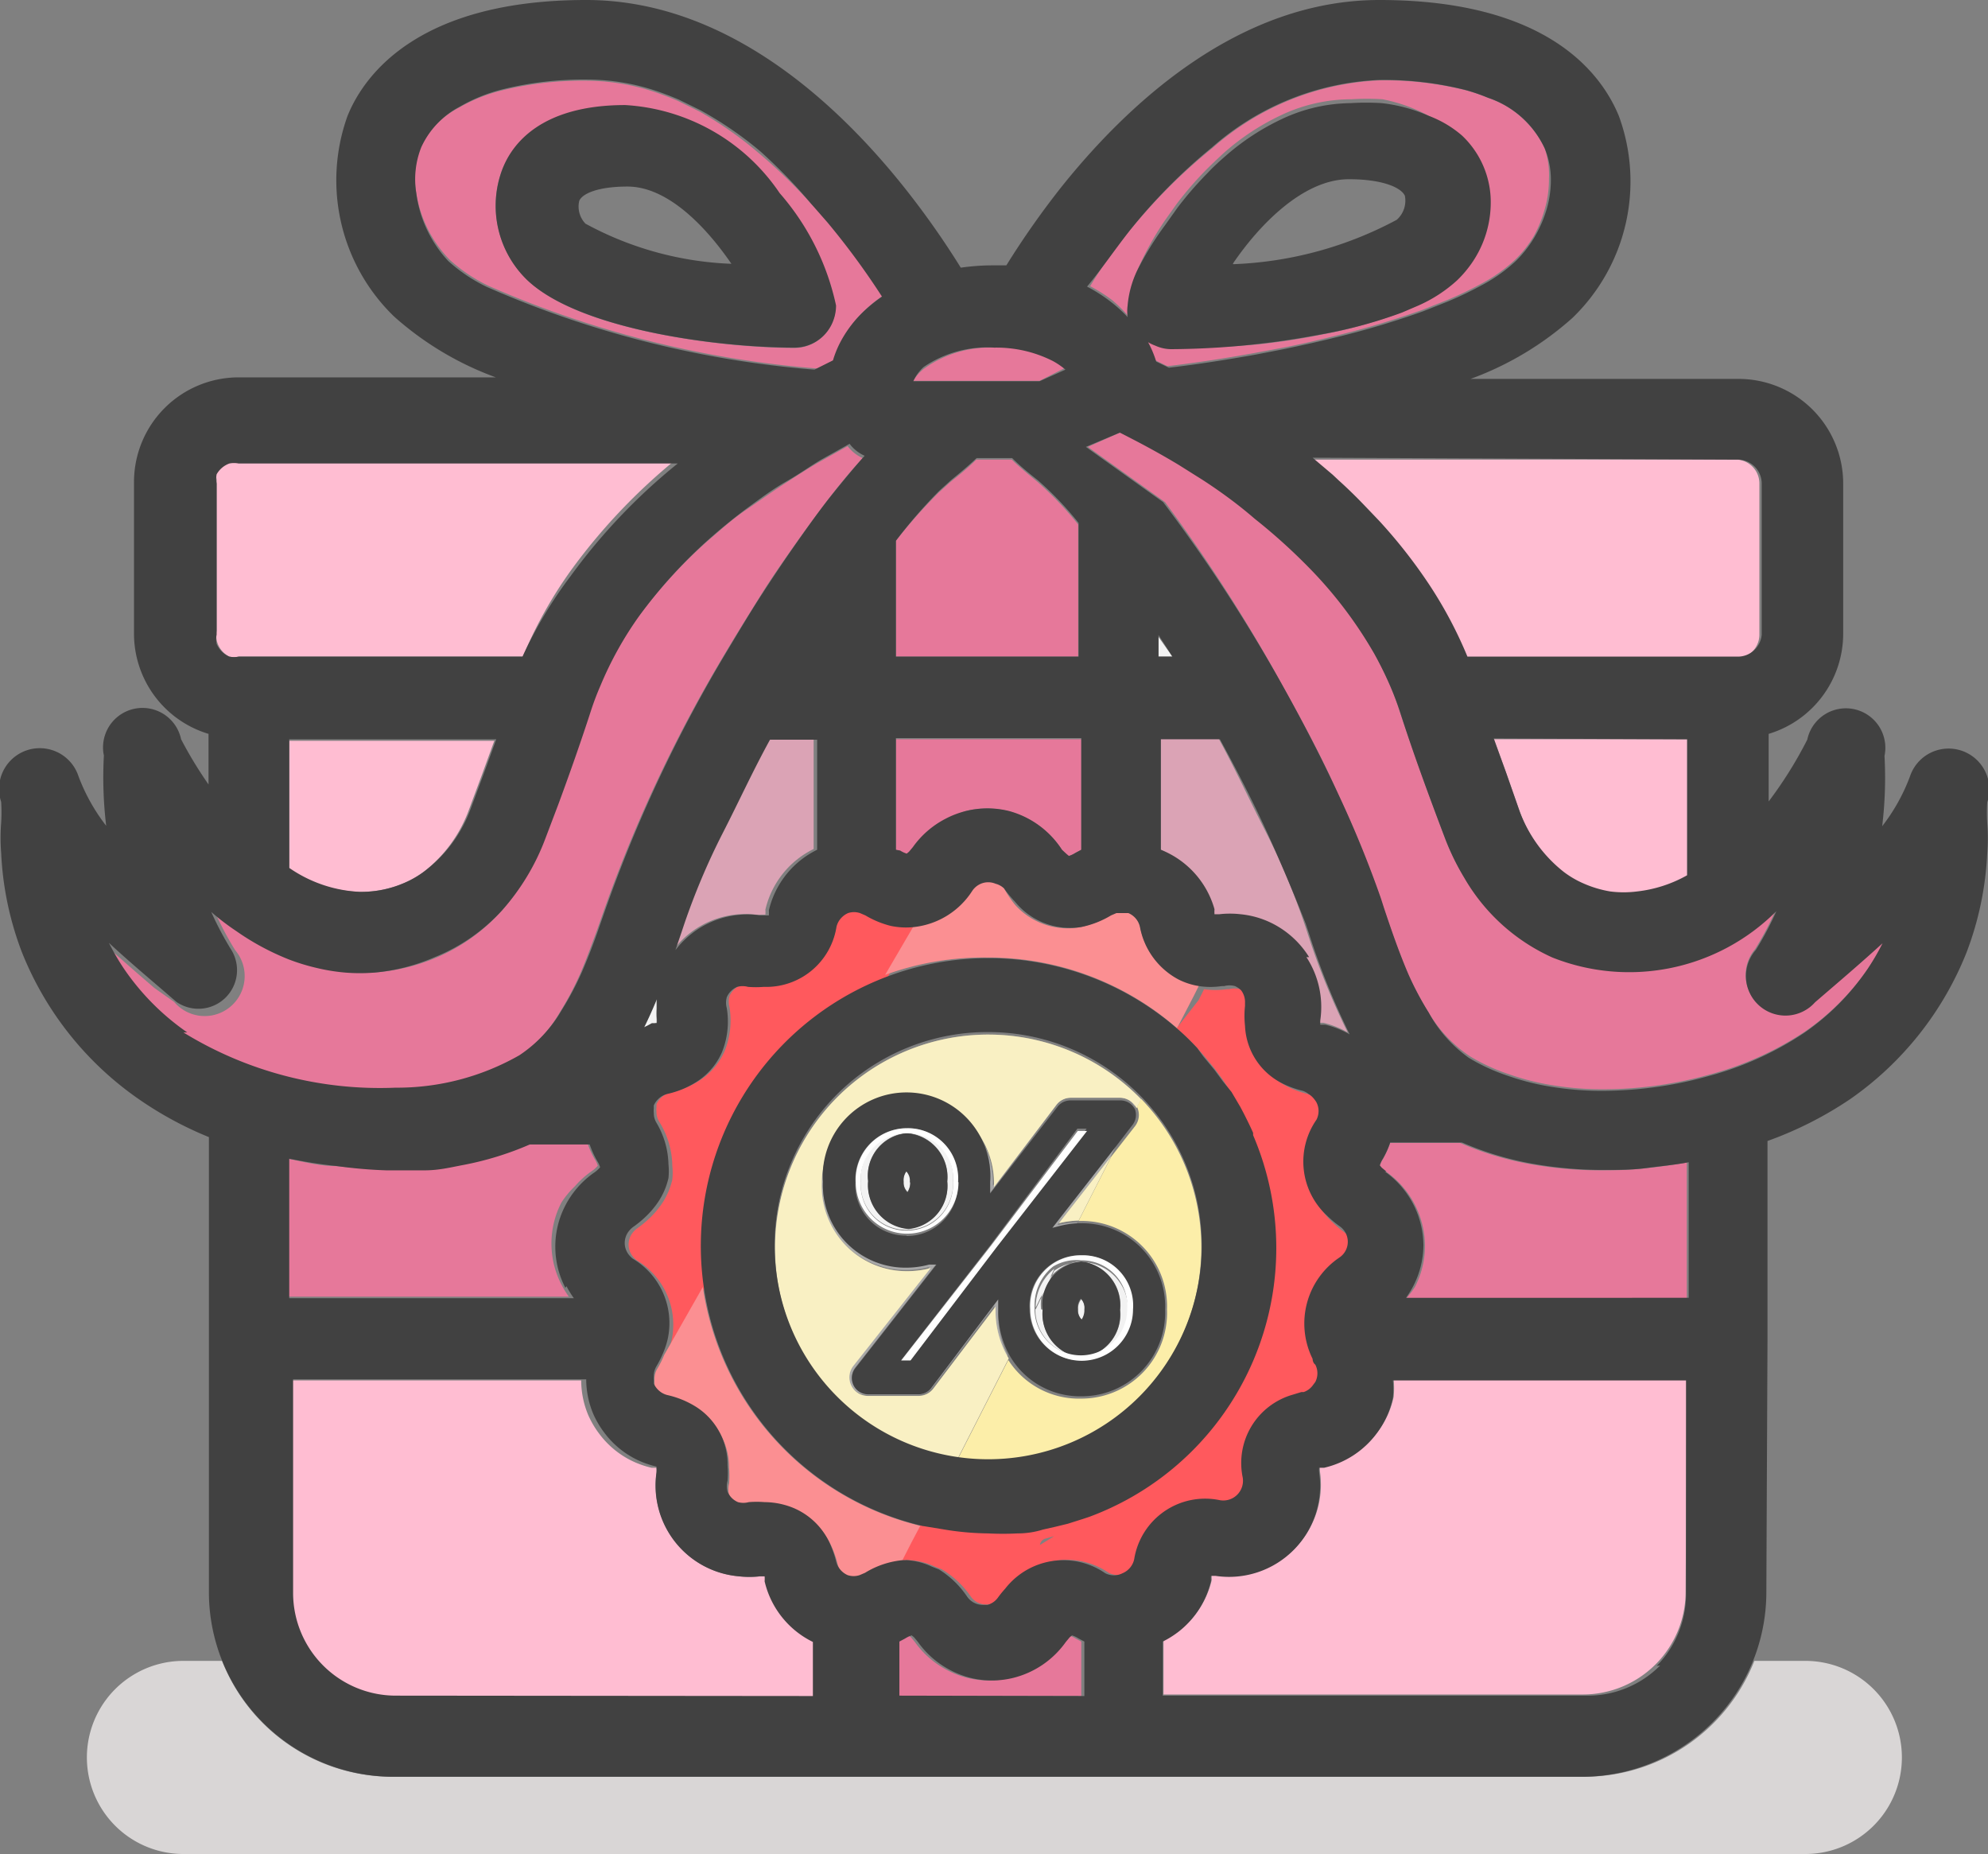 <svg xmlns="http://www.w3.org/2000/svg" viewBox="0 0 51.48 48"><rect x="0" y="0" width="51.48" height="48" fill="#808080" stroke="none"/><defs><style>.cls-1{fill:none;}.cls-2{fill:#d9d6d6;}.cls-3{fill:#ffbdd2;}.cls-4{fill:#dba3b5;}.cls-10,.cls-5{fill:#f2f2f2;}.cls-6{fill:#e6789a;}.cls-7{fill:#414141;}.cls-8{fill:#ff595d;}.cls-9{fill:#fceea9;}.cls-10{opacity:0.35;}.cls-11{fill:#fff;}</style></defs><title>アセット 3</title><g id="レイヤー_2" data-name="レイヤー 2"><g id="Layer_1" data-name="Layer 1"><path class="cls-1" d="M28.18,39.23h0l-.15.05Z"/><polygon class="cls-1" points="23.63 40.05 23.91 39.51 23.91 39.51 23.63 40.05"/><path class="cls-1" d="M24.4,39.6a7.1,7.1,0,0,0,1.19.11,7.2,7.2,0,0,0,.76,0,7.51,7.51,0,0,1-.76,0A7.35,7.35,0,0,1,24.4,39.6Z"/><path class="cls-1" d="M29.34,29.12l-.4.52-.15.3.61-.78a.48.48,0,0,0,.05-.51h0l0,.08A.42.42,0,0,1,29.34,29.12Z"/><path class="cls-1" d="M16.93,35.69a.49.49,0,0,1,.07-.26A.49.49,0,0,0,16.93,35.69Z"/><path class="cls-1" d="M30.47,26.62h0c.18.16.36.33.53.51C30.83,27,30.66,26.78,30.47,26.62Z"/><path class="cls-1" d="M17,29.07a.49.49,0,0,1-.07-.26A.49.49,0,0,0,17,29.07Z"/><path class="cls-1" d="M33.61,36.25h0l.23-.07.06,0-.07,0Z"/><path class="cls-1" d="M28,36.21a2.22,2.22,0,0,0,2.23-2.3v0A2.21,2.21,0,0,0,28,31.6h-.08l0,.07H28a2.15,2.15,0,0,1,2.16,2.23v0A2.16,2.16,0,0,1,28,36.15a2.1,2.1,0,0,1-1.85-1.05l0,.07A2.17,2.17,0,0,0,28,36.21Z"/><path class="cls-1" d="M34.17,35.43a.49.49,0,0,1,0,.45.64.64,0,0,1-.05.08l.06-.08a.49.49,0,0,0,0-.45s0-.1-.07-.15h0Z"/><path class="cls-1" d="M26,41.45a.48.48,0,0,1-.28.2.49.49,0,0,0,.28-.2,2.78,2.78,0,0,1,.18-.22h0A2.78,2.78,0,0,0,26,41.45Z"/><path class="cls-1" d="M23.4,40.5h0Z"/><path class="cls-1" d="M25.18,41.45a2.43,2.43,0,0,0-.74-.69,2.42,2.42,0,0,1,.73.7.49.49,0,0,0,.41.22h0A.48.48,0,0,1,25.18,41.45Z"/><path class="cls-1" d="M33.21,3a6.24,6.24,0,0,0-1.52,1A6.24,6.24,0,0,1,33.21,3Z"/><path class="cls-1" d="M29.69,8.83h0a1.1,1.1,0,0,0,.19.09A1.1,1.1,0,0,1,29.69,8.83Z"/><path class="cls-1" d="M34.17,29.07a1.9,1.9,0,0,0,.26,2.47,1.9,1.9,0,0,1-.26-2.47.49.49,0,0,0,0-.45.68.68,0,0,0-.08-.11.54.54,0,0,1,.07.11A.49.49,0,0,1,34.17,29.07Z"/><path class="cls-1" d="M36.83,8.06a22.33,22.33,0,0,1-2.24.67A22.32,22.32,0,0,0,36.83,8.06Z"/><path class="cls-1" d="M32.21,25.7a.52.52,0,0,1,.1.32A.5.5,0,0,0,32.21,25.7Z"/><path class="cls-1" d="M29.24,8.21h0a3.57,3.57,0,0,0-.48-.43A3.57,3.57,0,0,1,29.24,8.21Z"/><path class="cls-1" d="M37.95,17a11,11,0,0,0-1-1.88A11,11,0,0,1,37.95,17Z"/><path class="cls-1" d="M46.73,26.73a8.36,8.36,0,0,1-2.48,1.12A8.36,8.36,0,0,0,46.73,26.73Z"/><path class="cls-1" d="M32.18,25.66a.51.51,0,0,0-.16-.11.54.54,0,0,1,.16.11Z"/><path class="cls-1" d="M45.29,25.32a1,1,0,0,0,.36.63A1,1,0,0,1,45.29,25.32Z"/><path class="cls-1" d="M35.55,16.9h0q.2.36.37.74Q35.76,17.26,35.55,16.9Z"/><path class="cls-1" d="M36.42,5.1c-.09-.22-.57-.43-1.45-.43-1.23,0-2.36,1.18-3,2.18a9.72,9.72,0,0,0,4.28-1.12A.66.66,0,0,0,36.42,5.1Z"/><path class="cls-1" d="M39.25,6.75a4.09,4.09,0,0,1-.92.65A4.09,4.09,0,0,0,39.25,6.75Z"/><path class="cls-1" d="M17.48,24.58h0l.15-.44Z"/><path class="cls-1" d="M17,25.86h0c0,.08,0,.17,0,.25C17,26,17,25.94,17,25.86Z"/><path class="cls-1" d="M16.23,4.83c-.76,0-1.18.19-1.25.37a.64.64,0,0,0,.18.59,8.57,8.57,0,0,0,3.75,1C18.29,5.9,17.29,4.83,16.23,4.83Z"/><path class="cls-1" d="M22.33,11.81c-.27.3-.55.64-.84,1C21.78,12.45,22.07,12.11,22.33,11.81Z"/><path class="cls-1" d="M11.9,30.13a8.12,8.12,0,0,0,1.77-.54A8.12,8.12,0,0,1,11.9,30.13Z"/><path class="cls-1" d="M34,28.4a.44.44,0,0,0-.15-.08,2.41,2.41,0,0,1-.58-.22,2.44,2.44,0,0,0,.57.22A.43.43,0,0,1,34,28.4Z"/><path class="cls-1" d="M15.18,2.09a5.65,5.65,0,0,1,1.79.3A5.65,5.65,0,0,0,15.18,2.09Z"/><polygon class="cls-1" points="31.04 25.51 31.04 25.51 30.9 25.79 31.04 25.51"/><path class="cls-1" d="M33.22,28.08a1.75,1.75,0,0,1-.91-1.46A1.75,1.75,0,0,0,33.22,28.08Z"/><path class="cls-1" d="M26.93,40l.37-.22-.21.06A.19.19,0,0,0,26.93,40Z"/><path class="cls-2" d="M41,46H10.15a4.74,4.74,0,0,1-4.4-3h-1a2.5,2.5,0,0,0,0,5h42a2.5,2.5,0,0,0,0-5H45.43A4.74,4.74,0,0,1,41,46Z"/><path class="cls-3" d="M43.68,35.71H36.09a2.38,2.38,0,0,1,0,.45,2.29,2.29,0,0,1-.14.44,2.39,2.39,0,0,1-.28.48,2.35,2.35,0,0,1-1.36.89l-.13,0a.72.72,0,0,0,0,.12,2.36,2.36,0,0,1-2.68,2.68h-.12a.77.77,0,0,0,0,.13,2.34,2.34,0,0,1-.81,1.29,2.4,2.4,0,0,1-.44.28v1.4H41a2.66,2.66,0,0,0,2.65-2.65Z"/><path class="cls-4" d="M34.14,26.48l.13,0a2.4,2.4,0,0,1,.63.25,18.78,18.78,0,0,1-1.06-2.63l-.08-.24c-.26-.76-.59-1.56-1-2.36s-.78-1.61-1.22-2.41H30.06V22a2.34,2.34,0,0,1,1.25,1.57.77.77,0,0,0,0,.13h.12a2.43,2.43,0,0,1,.56,0,2.33,2.33,0,0,1,1,.34,2.36,2.36,0,0,1,1.1,2.35A.72.72,0,0,0,34.14,26.48Z"/><path class="cls-3" d="M39.35,21a3.58,3.58,0,0,0,1.14,1.6,2.45,2.45,0,0,0,.51.3,2.89,2.89,0,0,0,.7.21,2.74,2.74,0,0,0,.69,0,3.41,3.41,0,0,0,1.3-.42V19.14h-5L39,20Z"/><path class="cls-4" d="M19.7,23.68h.12a.79.79,0,0,0,0-.13,2.34,2.34,0,0,1,.81-1.29,2.39,2.39,0,0,1,.44-.28V19.14H19.89c-.43.79-.85,1.6-1.22,2.41s-.7,1.6-1,2.36l-.08.24-.15.44a2.34,2.34,0,0,1,2.21-.9Z"/><path class="cls-5" d="M17,26.48a.74.74,0,0,0,0-.12,2.26,2.26,0,0,1,0-.25c0-.08,0-.17,0-.25-.1.25-.21.49-.33.73l.23-.07Z"/><path class="cls-3" d="M21.11,42.51a2.34,2.34,0,0,1-1.25-1.57.79.79,0,0,0,0-.13H19.7a2.44,2.44,0,0,1-.56,0A2.36,2.36,0,0,1,17,38.14.73.73,0,0,0,17,38l-.13,0a2.42,2.42,0,0,1-.53-.19,2.33,2.33,0,0,1-.83-.7,2.39,2.39,0,0,1-.28-.48,2.34,2.34,0,0,1-.18-.89H7.49v5.55a2.66,2.66,0,0,0,2.65,2.65h11Z"/><path class="cls-3" d="M9.31,23.09a2.8,2.8,0,0,0,1.18-.24,2.45,2.45,0,0,0,.51-.3A3.58,3.58,0,0,0,12.13,21l.35-.94.32-.88H7.49v3.33A3.5,3.5,0,0,0,9.31,23.09Z"/><path class="cls-3" d="M34.19,12.12l.26.22.16.15q.31.28.61.59l.23.24.21.22a13.31,13.31,0,0,1,1.28,1.63,11,11,0,0,1,1,1.88h7a.62.62,0,0,0,.62-.62V12.52A.62.62,0,0,0,45,11.9H33.93Z"/><path class="cls-3" d="M5.94,17a.61.61,0,0,0,.24,0h7.36a11.19,11.19,0,0,1,1.25-2.24,15.3,15.3,0,0,1,2.77-2.91H6.18a.61.61,0,0,0-.24,0,.62.62,0,0,0-.33.33.61.61,0,0,0,0,.24v3.91a.61.61,0,0,0,0,.24A.62.62,0,0,0,5.94,17Z"/><path class="cls-5" d="M30,16.49V17h.36Z"/><path class="cls-6" d="M36.41,33.62h7.27V30.1c-.36.06-.72.11-1.09.15s-.73.05-1.1.05a10.46,10.46,0,0,1-1.91-.17,8.12,8.12,0,0,1-1.77-.54H36a2.38,2.38,0,0,1-.19.42.7.7,0,0,0-.08.17l.05.06.12.1a2.36,2.36,0,0,1,1,1.92,2.32,2.32,0,0,1-.26,1.06A2.4,2.4,0,0,1,36.41,33.62Z"/><path class="cls-6" d="M14.89,30.71a2.37,2.37,0,0,1,.42-.38.77.77,0,0,0,.17-.15.68.68,0,0,0-.08-.17,2.39,2.39,0,0,1-.19-.42H13.67a8.12,8.12,0,0,1-1.77.54c-.31.06-.63.1-.95.13s-.64,0-1,0a12,12,0,0,1-1.25-.07c-.42,0-.83-.11-1.24-.19v3.57h7.27a2.4,2.4,0,0,1-.19-.31,2.31,2.31,0,0,1,0-2.13A2.37,2.37,0,0,1,14.89,30.71Z"/><path class="cls-6" d="M28,42.5l-.15-.08a.69.69,0,0,0-.17-.08l-.06.05-.1.12a2.37,2.37,0,0,1-1.36.93,2.32,2.32,0,0,1-1.11,0,2.34,2.34,0,0,1-.52-.2,2.37,2.37,0,0,1-.84-.73l-.1-.12-.06-.05a.69.69,0,0,0-.17.08l-.15.08v1.41H28Z"/><path class="cls-6" d="M23.52,22.15l.06-.05.1-.12a2.37,2.37,0,0,1,.84-.73A2.35,2.35,0,0,1,25,21a2.31,2.31,0,0,1,1.11,0A2.37,2.37,0,0,1,27.5,22l.1.12.06.05a.69.69,0,0,0,.17-.08L28,22V19.14H23.2V22l.15.08A.69.69,0,0,0,23.52,22.15Z"/><path class="cls-6" d="M27.92,13.58a8.6,8.6,0,0,0-1.06-1.11c-.22-.18-.45-.37-.66-.57h-.92c-.2.2-.43.39-.66.57l-.31.28A13.37,13.37,0,0,0,23.2,14v3h4.72Z"/><path class="cls-6" d="M29.24,8.21a1.15,1.15,0,0,1,0-.3A2.59,2.59,0,0,1,29.45,7a8,8,0,0,1,.7-1.27l.32-.45a9.17,9.17,0,0,1,.77-.89c.14-.14.29-.28.44-.42a6.24,6.24,0,0,1,1.52-1A4.27,4.27,0,0,1,35,2.57a6.4,6.4,0,0,1,.8,0A4.19,4.19,0,0,1,37,3a2.82,2.82,0,0,1,.79.53,2.37,2.37,0,0,1,.74,1.59,2.76,2.76,0,0,1-.59,1.85,2.9,2.9,0,0,1-.28.31,3.7,3.7,0,0,1-1,.65l-.42.18a12.24,12.24,0,0,1-2,.55c-.53.11-1.07.19-1.6.25A20.9,20.9,0,0,1,30.28,9a1,1,0,0,1-.4-.09,1.1,1.1,0,0,1-.19-.09,2.65,2.65,0,0,1,.21.5h0l.33.16c.77-.09,1.53-.21,2.25-.34L33.23,9c.47-.09.93-.2,1.37-.31a22.33,22.33,0,0,0,2.24-.67l.63-.25a9.24,9.24,0,0,0,.86-.41,4.09,4.09,0,0,0,.92-.65,2.89,2.89,0,0,0,.25-.28,3.2,3.2,0,0,0,.22-.32A3.23,3.23,0,0,0,40,5.42a2.7,2.7,0,0,0,.11-.79A2.12,2.12,0,0,0,40,3.84a2.49,2.49,0,0,0-1.45-1.3,4.92,4.92,0,0,0-.58-.2,8.68,8.68,0,0,0-2.23-.26,7,7,0,0,0-4.34,1.75A14.45,14.45,0,0,0,29.23,6c-.38.47-.72.94-1,1.41a4.13,4.13,0,0,1,.57.36A3.57,3.57,0,0,1,29.24,8.21Z"/><path class="cls-6" d="M21.35,9.45l.24-.12a2.64,2.64,0,0,1,.19-.47A3.08,3.08,0,0,1,22.43,8a3.74,3.74,0,0,1,.44-.35,19.51,19.51,0,0,0-1.42-1.93L21,5.27a13.6,13.6,0,0,0-1.38-1.33A9.57,9.57,0,0,0,18.1,2.88l-.55-.27q-.28-.12-.57-.22a5.65,5.65,0,0,0-1.79-.3,8.68,8.68,0,0,0-2.23.26,4.23,4.23,0,0,0-1.08.44,2.23,2.23,0,0,0-1,1.05A2.24,2.24,0,0,0,10.78,5a3.17,3.17,0,0,0,.87,1.73,4.18,4.18,0,0,0,1,.67,26.29,26.29,0,0,0,8.51,2.14ZM13.68,7.27A2.67,2.67,0,0,1,13,4.4c.26-.62,1-1.66,3.18-1.66a5.19,5.19,0,0,1,4,2.28,6.48,6.48,0,0,1,1.46,2.9,1.12,1.12,0,0,1-.13.52,1.07,1.07,0,0,1-.95.57C18.58,9,15,8.53,13.68,7.27Z"/><path class="cls-7" d="M21.52,8.43a1.12,1.12,0,0,0,.13-.52A6.48,6.48,0,0,0,20.19,5a5.19,5.19,0,0,0-4-2.28c-2.17,0-2.93,1-3.18,1.66a2.67,2.67,0,0,0,.64,2.87C15,8.53,18.58,9,20.57,9A1.07,1.07,0,0,0,21.52,8.43ZM15.16,5.79A.64.64,0,0,1,15,5.2c.08-.19.49-.37,1.25-.37,1.06,0,2.06,1.08,2.69,2A8.57,8.57,0,0,1,15.16,5.79Z"/><path class="cls-6" d="M33.25,17.82c.5.9,1,1.82,1.4,2.74a28.3,28.3,0,0,1,1.09,2.67l.08.25c.19.56.39,1.15.63,1.71a7.93,7.93,0,0,0,.53,1,3.5,3.5,0,0,0,1.09,1.16,5,5,0,0,0,1,.46,6.44,6.44,0,0,0,1.09.28,8.16,8.16,0,0,0,1.16.11,10.28,10.28,0,0,0,2.95-.38,8.36,8.36,0,0,0,2.48-1.12,6.36,6.36,0,0,0,1.64-1.65,6.17,6.17,0,0,0,.39-.67c-.44.41-.9.8-1.32,1.16l-.43.37a1,1,0,0,1-1.58-1.34,8.34,8.34,0,0,0,.53-1,5.39,5.39,0,0,1-5.8,1.17,5,5,0,0,1-2.28-2.06,6.3,6.3,0,0,1-.49-1c-.45-1.2-.82-2.22-1.17-3.28a7.83,7.83,0,0,0-.3-.78q-.17-.38-.37-.74a11,11,0,0,0-1.74-2.28,15.07,15.07,0,0,0-1.36-1.22c-.46-.37-.91-.69-1.34-1L30.49,12c-.48-.29-.91-.52-1.24-.69L29,11.2l-.83.37,2,1.43A41.44,41.44,0,0,1,33.25,17.82Z"/><path class="cls-6" d="M13.4,27.38a3.5,3.5,0,0,0,1.09-1.16,7.94,7.94,0,0,0,.53-1c.16-.37.3-.76.44-1.14l.2-.57.09-.25a36.66,36.66,0,0,1,3-6.3c.3-.51.61-1,.92-1.5s.62-.94.93-1.38.61-.84.9-1.22.58-.72.84-1a1,1,0,0,1-.39-.31l-.75.42c-.28.16-.57.35-.88.55s-.63.43-1,.68-.66.52-1,.81a12.73,12.73,0,0,0-1.82,2,9.17,9.17,0,0,0-1,1.8q-.14.32-.25.66c-.26.79-.53,1.56-.84,2.41l-.33.87A5.92,5.92,0,0,1,13,23.57a4.75,4.75,0,0,1-1.65,1.2,5,5,0,0,1-1.56.4,4.7,4.7,0,0,1-.76,0,4.94,4.94,0,0,1-.74-.12,5.44,5.44,0,0,1-.72-.22,6.62,6.62,0,0,1-1.37-.74q-.33-.23-.64-.49a8.35,8.35,0,0,0,.53,1,1,1,0,0,1-1.58,1.34L4,25.58c-.42-.36-.87-.75-1.32-1.16a6.18,6.18,0,0,0,.39.67,6.36,6.36,0,0,0,1.64,1.65,9.71,9.71,0,0,0,5.43,1.49A6.39,6.39,0,0,0,13.4,27.38Z"/><path class="cls-6" d="M27.59,9.52a1.93,1.93,0,0,0-.32-.22A3.23,3.23,0,0,0,25.75,9a2.93,2.93,0,0,0-1.83.55,1.12,1.12,0,0,0-.27.31h3.27Z"/><path class="cls-8" d="M22.27,23.61a.49.49,0,0,0-.31,0,.52.52,0,0,0-.16.11.51.51,0,0,0-.14.25,1.84,1.84,0,0,1-1.81,1.55,2.55,2.55,0,0,1-.41,0,.53.53,0,0,0-.28,0,.51.51,0,0,0-.27.27.53.53,0,0,0,0,.28,2.12,2.12,0,0,1-.12,1.13,1.72,1.72,0,0,1-.68.79,2.37,2.37,0,0,1-.73.3.51.51,0,0,0-.25.14.52.52,0,0,0-.11.16l0,.08a.5.5,0,0,0,0,.11.49.49,0,0,0,.07.26,2.2,2.2,0,0,1,.34,1.14,1.75,1.75,0,0,1,0,.36,1.85,1.85,0,0,1-.31.68,2.3,2.3,0,0,1-.27.31,2.83,2.83,0,0,1-.34.28.54.54,0,0,0-.11.11.49.49,0,0,0,0,.6.54.54,0,0,0,.11.11,1.94,1.94,0,0,1,.9,2.08,2.24,2.24,0,0,1-.11.34l1-1.76a7.45,7.45,0,0,1,4.71-8l.76-1.3a1.9,1.9,0,0,1-.63-.05,2.45,2.45,0,0,1-.65-.27Z"/><path class="cls-5" d="M26.81,33.9v0a1.2,1.2,0,1,0,2.4,0v0a1.21,1.21,0,0,0-1.91-1l-.48,1S26.81,33.87,26.81,33.9Zm.15,0a1.11,1.11,0,0,1,1-1.24,1.14,1.14,0,0,1,1.05,1.25v0a1.12,1.12,0,0,1-1,1.23A1.14,1.14,0,0,1,27,33.91Z"/><path class="cls-5" d="M28.09,33.92v0a.35.35,0,0,0-.09-.28.37.37,0,0,0-.08.27v0a.34.34,0,0,0,.1.27A.43.43,0,0,0,28.09,33.92Z"/><path class="cls-9" d="M29.44,28.65a.48.48,0,0,1-.05.51l-.61.78-.85,1.67H28a2.21,2.21,0,0,1,2.22,2.29v0A2.22,2.22,0,0,1,28,36.21a2.17,2.17,0,0,1-1.89-1l-1.3,2.55a5.52,5.52,0,0,0,4.74-9.31l-.12.23Z"/><path class="cls-10" d="M25.85,33.92v0s0-.07,0-.1v-.2l-1.73,2.29a.42.42,0,0,1-.33.17H22.48a.42.42,0,0,1-.33-.68l2.1-2.68-.19,0a2.27,2.27,0,0,1-.59.08,2.14,2.14,0,0,1-2.16-2.22v0a2.17,2.17,0,1,1,4.33,0v0s0,.07,0,.1v.2l1.73-2.29a.42.42,0,0,1,.33-.17H29a.42.42,0,0,1,.38.23v0l0-.08a.48.48,0,0,0-.43-.27H27.71a.48.48,0,0,0-.38.19L25.71,30.7s0-.07,0-.1v0a2.23,2.23,0,1,0-4.46,0v0a2.2,2.2,0,0,0,2.22,2.28,2.33,2.33,0,0,0,.6-.08l-2,2.53a.48.48,0,0,0,.38.78h1.31a.48.48,0,0,0,.38-.19l1.61-2.12s0,.07,0,.1v0a2.39,2.39,0,0,0,.34,1.24l0-.07A2.33,2.33,0,0,1,25.85,33.92Z"/><path class="cls-10" d="M27.25,31.79l.18,0a2.25,2.25,0,0,1,.46-.07l0-.07a2.32,2.32,0,0,0-.51.07l1.36-1.74.15-.3Z"/><path class="cls-8" d="M25.59,24.79a7.42,7.42,0,0,1,4.89,1.83h0l.43-.83.14-.28a1.82,1.82,0,0,1-.53-.17,1.94,1.94,0,0,1-1-1.36.51.51,0,0,0-.3-.36l-.08,0H28.9l-.14.06A2.4,2.4,0,0,1,28,24a1.83,1.83,0,0,1-1.72-.58A2.8,2.8,0,0,1,26,23a.51.51,0,0,0-.22-.18.49.49,0,0,0-.38,0,.51.51,0,0,0-.22.18,2.06,2.06,0,0,1-1.5.94l-.76,1.3A7.42,7.42,0,0,1,25.59,24.79Z"/><path class="cls-10" d="M25.59,24.79a7.42,7.42,0,0,1,4.89,1.83h0l.43-.83.14-.28a1.82,1.82,0,0,1-.53-.17,1.94,1.94,0,0,1-1-1.36.51.51,0,0,0-.3-.36l-.08,0H28.9l-.14.06A2.4,2.4,0,0,1,28,24a1.83,1.83,0,0,1-1.72-.58A2.8,2.8,0,0,1,26,23a.51.51,0,0,0-.22-.18.49.49,0,0,0-.38,0,.51.51,0,0,0-.22.18,2.06,2.06,0,0,1-1.5.94l-.76,1.3A7.42,7.42,0,0,1,25.59,24.79Z"/><path class="cls-8" d="M23.4,40.5l.23-.45.27-.53a7.47,7.47,0,0,1-5.7-6.2l-1,1.76a2.64,2.64,0,0,1-.18.36.49.49,0,0,0-.07.26.5.5,0,0,0,0,.11l0,.08a.52.52,0,0,0,.11.16.51.51,0,0,0,.25.14,2.37,2.37,0,0,1,.73.3A1.76,1.76,0,0,1,18.88,38a2.55,2.55,0,0,1,0,.41.53.53,0,0,0,0,.28.51.51,0,0,0,.27.27.53.53,0,0,0,.28,0,2.55,2.55,0,0,1,.41,0,2,2,0,0,1,.72.14,1.8,1.8,0,0,1,1,1,2.62,2.62,0,0,1,.13.39.51.51,0,0,0,.14.25.52.52,0,0,0,.16.11.49.49,0,0,0,.31,0l.14-.06a2.27,2.27,0,0,1,1-.33h0Z"/><path class="cls-10" d="M23.4,40.5l.23-.45.27-.53a7.47,7.47,0,0,1-5.7-6.2l-1,1.76a2.64,2.64,0,0,1-.18.36.49.49,0,0,0-.07.26.5.5,0,0,0,0,.11l0,.08a.52.52,0,0,0,.11.16.51.51,0,0,0,.25.14,2.37,2.37,0,0,1,.73.3A1.76,1.76,0,0,1,18.88,38a2.55,2.55,0,0,1,0,.41.53.53,0,0,0,0,.28.51.51,0,0,0,.27.27.53.53,0,0,0,.28,0,2.55,2.55,0,0,1,.41,0,2,2,0,0,1,.72.14,1.8,1.8,0,0,1,1,1,2.62,2.62,0,0,1,.13.39.51.51,0,0,0,.14.25.52.52,0,0,0,.16.11.49.49,0,0,0,.31,0l.14-.06a2.27,2.27,0,0,1,1-.33h0Z"/><path class="cls-5" d="M24.68,30.58a1.18,1.18,0,0,0-1.19-1.26,1.2,1.2,0,0,0-1.2,1.27v0a1.18,1.18,0,0,0,1.19,1.25,1.2,1.2,0,0,0,1.2-1.26Zm-.15,0a1.12,1.12,0,0,1-1,1.23,1.14,1.14,0,0,1-1.05-1.24v0a1.11,1.11,0,0,1,1-1.24,1.14,1.14,0,0,1,1.05,1.25Z"/><path class="cls-10" d="M24.68,30.58a1.18,1.18,0,0,0-1.19-1.26,1.2,1.2,0,0,0-1.2,1.27v0a1.18,1.18,0,0,0,1.19,1.25,1.2,1.2,0,0,0,1.2-1.26Zm-.15,0a1.12,1.12,0,0,1-1,1.23,1.14,1.14,0,0,1-1.05-1.24v0a1.11,1.11,0,0,1,1-1.24,1.14,1.14,0,0,1,1.05,1.25Z"/><path class="cls-5" d="M23.4,30.58v0a.34.34,0,0,0,.1.27.43.43,0,0,0,.07-.26v0a.35.35,0,0,0-.09-.28A.38.38,0,0,0,23.4,30.58Z"/><path class="cls-10" d="M23.4,30.58v0a.34.34,0,0,0,.1.27.43.43,0,0,0,.07-.26v0a.35.35,0,0,0-.09-.28A.38.38,0,0,0,23.4,30.58Z"/><path class="cls-5" d="M27.3,32.85a1.28,1.28,0,0,0-.48,1Z"/><path class="cls-10" d="M27.3,32.85a1.28,1.28,0,0,0-.48,1Z"/><path class="cls-9" d="M27.93,31.6l.85-1.67-1.36,1.74A2.32,2.32,0,0,1,27.93,31.6Z"/><path class="cls-10" d="M27.93,31.6l.85-1.67-1.36,1.74A2.32,2.32,0,0,1,27.93,31.6Z"/><path class="cls-9" d="M24.82,37.72l1.3-2.55a2.39,2.39,0,0,1-.34-1.24v0s0-.07,0-.1l-1.61,2.12a.48.48,0,0,1-.38.19H22.48a.48.48,0,0,1-.38-.78l2-2.53a2.33,2.33,0,0,1-.6.08,2.2,2.2,0,0,1-2.22-2.28v0a2.23,2.23,0,1,1,4.46,0v0s0,.07,0,.1l1.61-2.12a.48.48,0,0,1,.38-.19H29a.48.48,0,0,1,.43.27l.12-.23a5.52,5.52,0,1,0-4.74,9.31Z"/><path class="cls-10" d="M24.82,37.72l1.3-2.55a2.39,2.39,0,0,1-.34-1.24v0s0-.07,0-.1l-1.61,2.12a.48.48,0,0,1-.38.19H22.48a.48.48,0,0,1-.38-.78l2-2.53a2.33,2.33,0,0,1-.6.08,2.2,2.2,0,0,1-2.22-2.28v0a2.23,2.23,0,1,1,4.46,0v0s0,.07,0,.1l1.61-2.12a.48.48,0,0,1,.38-.19H29a.48.48,0,0,1,.43.27l.12-.23a5.52,5.52,0,1,0-4.74,9.31Z"/><path class="cls-7" d="M23.48,29.34a1.11,1.11,0,0,0-1,1.24v0a1.14,1.14,0,0,0,1.05,1.24,1.12,1.12,0,0,0,1-1.23v0A1.14,1.14,0,0,0,23.48,29.34Zm.09,1.27a.43.43,0,0,1-.07.26.34.34,0,0,1-.1-.27v0a.38.38,0,0,1,.07-.27.35.35,0,0,1,.09.28Z"/><path class="cls-8" d="M30.47,26.62h0c.18.16.36.33.53.51l.16.18.29.35.22.3.17.26.23.39.1.19c.08.16.16.32.23.48l0,.06a7.42,7.42,0,0,1-4.24,9.88h0l-.13,0-.41.13-.33.08-.31.07q-.33.07-.66.1h0a7.2,7.2,0,0,1-.76,0,7.1,7.1,0,0,1-1.19-.11l-.49-.08-.28.53-.23.45h.13a1.75,1.75,0,0,1,.71.17l.18.07,0,0a2.43,2.43,0,0,1,.74.69.48.48,0,0,0,.41.22l.12,0a.48.48,0,0,0,.28-.2,2.78,2.78,0,0,1,.18-.22h0a1.91,1.91,0,0,1,2.59-.4.49.49,0,0,0,.45,0,.51.51,0,0,0,.3-.36A1.86,1.86,0,0,1,31.73,39a.51.51,0,0,0,.59-.59,1.84,1.84,0,0,1,1.29-2.14h0l.23-.07.07,0a.49.49,0,0,0,.24-.18.64.64,0,0,0,.05-.08.49.49,0,0,0,0-.45l-.07-.14h0a2.06,2.06,0,0,1,.69-2.62.49.49,0,0,0,0-.82,2.79,2.79,0,0,1-.33-.28h0l0,0a1.9,1.9,0,0,1-.26-2.47.49.49,0,0,0,0-.45.54.54,0,0,0-.07-.11A.51.51,0,0,0,34,28.4a.43.43,0,0,0-.15-.08,2.44,2.44,0,0,1-.57-.22l0,0a1.75,1.75,0,0,1-.91-1.46,2.43,2.43,0,0,1,0-.52s0-.05,0-.08a.52.52,0,0,0-.1-.32l0,0a.54.54,0,0,0-.16-.11.53.53,0,0,0-.28,0h-.06a2,2,0,0,1-.59,0h0l-.14.28ZM26.93,40a.19.19,0,0,1,.16-.17l.21-.06Z"/><path class="cls-7" d="M45.77,34.66V29.54a9.61,9.61,0,0,0,2.15-1.09,8.42,8.42,0,0,0,3-3.78,8.24,8.24,0,0,0,.54-2.58,5,5,0,0,0,0-.78,4.29,4.29,0,0,1,0-.54,1,1,0,0,0-2-.67v0a4.87,4.87,0,0,1-.72,1.29,10.48,10.48,0,0,0,.06-1.82,1,1,0,0,0-2-.42,10.68,10.68,0,0,1-1,1.6V19a2.71,2.71,0,0,0,1.93-2.59V12.52A2.71,2.71,0,0,0,45,9.81H38.08a8.13,8.13,0,0,0,2.64-1.58A4.91,4.91,0,0,0,41.92,3c-.47-1.14-1.9-3-6.2-3-3.6,0-6.45,2.62-8.21,4.81a21.84,21.84,0,0,0-1.45,2.06h-.31a5.88,5.88,0,0,0-.87.06,21.92,21.92,0,0,0-1.49-2.11C21.63,2.62,18.78,0,15.18,0,10.87,0,9.44,1.91,9,3a4.91,4.91,0,0,0,1.2,5.19,8.13,8.13,0,0,0,2.64,1.58H6.18a2.71,2.71,0,0,0-2.71,2.71v3.91A2.71,2.71,0,0,0,5.4,19v1.31a10.6,10.6,0,0,1-.71-1.17,1,1,0,0,0-2,.42,10.49,10.49,0,0,0,.06,1.82,4.87,4.87,0,0,1-.72-1.29v0a1,1,0,0,0-2,.67,4.29,4.29,0,0,1,0,.54,5,5,0,0,0,0,.78,8.24,8.24,0,0,0,.54,2.58,8.42,8.42,0,0,0,3,3.78,9.35,9.35,0,0,0,1.84,1V41.26A4.78,4.78,0,0,0,10.15,46H41a4.78,4.78,0,0,0,4.74-4.74ZM45,11.9a.62.62,0,0,1,.62.62v3.91A.62.62,0,0,1,45,17h-7a11,11,0,0,0-1-1.88,13.31,13.31,0,0,0-1.28-1.63l-.21-.22-.23-.24q-.3-.31-.61-.59l-.16-.15-.26-.22-.26-.22Zm-1.31,7.24v3.52a3.41,3.41,0,0,1-1.3.42,2.74,2.74,0,0,1-.69,0,2.89,2.89,0,0,1-.7-.21,2.45,2.45,0,0,1-.51-.3A3.58,3.58,0,0,1,39.35,21L39,20l-.32-.88ZM29.23,6a14.45,14.45,0,0,1,2.15-2.18,7,7,0,0,1,4.34-1.75,8.68,8.68,0,0,1,2.23.26,4.92,4.92,0,0,1,.58.2A2.49,2.49,0,0,1,40,3.84a2.12,2.12,0,0,1,.16.79,2.7,2.7,0,0,1-.11.79,3.23,3.23,0,0,1-.32.73,3.2,3.2,0,0,1-.22.32,2.89,2.89,0,0,1-.25.28,4.09,4.09,0,0,1-.92.65,9.24,9.24,0,0,1-.86.41l-.63.25a22.32,22.32,0,0,1-2.24.67c-.44.11-.89.21-1.37.31l-.72.14c-.73.13-1.48.25-2.25.34l-.33-.16h0a2.65,2.65,0,0,0-.21-.5h0a1.1,1.1,0,0,0,.19.09,1,1,0,0,0,.4.09,20.9,20.9,0,0,0,2.39-.15c.53-.06,1.07-.15,1.6-.25a12.24,12.24,0,0,0,2-.55l.42-.18a3.7,3.7,0,0,0,1-.65,2.9,2.9,0,0,0,.28-.31,2.76,2.76,0,0,0,.59-1.85,2.37,2.37,0,0,0-.74-1.59A2.82,2.82,0,0,0,37,3a4.19,4.19,0,0,0-1.22-.33,6.4,6.4,0,0,0-.8,0,4.27,4.27,0,0,0-1.76.4,6.24,6.24,0,0,0-1.52,1c-.15.13-.3.27-.44.42a9.17,9.17,0,0,0-.77.89l-.32.45A8,8,0,0,0,29.45,7a2.59,2.59,0,0,0-.25.91,1.15,1.15,0,0,0,0,.3h0a3.57,3.57,0,0,0-.48-.43,4.13,4.13,0,0,0-.57-.36C28.5,7,28.85,6.49,29.23,6Zm2.7.82c.68-1,1.82-2.18,3-2.18.88,0,1.36.22,1.45.43a.66.66,0,0,1-.21.62A9.72,9.72,0,0,1,31.93,6.84ZM29,11.2l.29.15c.33.17.76.4,1.24.69l.62.39c.43.28.89.61,1.34,1a15.07,15.07,0,0,1,1.36,1.22,11,11,0,0,1,1.74,2.28h0q.2.36.37.74a7.83,7.83,0,0,1,.3.78c.34,1.06.71,2.07,1.17,3.28a6.3,6.3,0,0,0,.49,1,5,5,0,0,0,2.28,2.06A5.39,5.39,0,0,0,46,23.59a8.34,8.34,0,0,1-.53,1A1,1,0,0,0,47,25.95l.43-.37c.42-.36.87-.75,1.32-1.16a6.17,6.17,0,0,1-.39.67,6.36,6.36,0,0,1-1.64,1.65,8.36,8.36,0,0,1-2.48,1.12,10.28,10.28,0,0,1-2.95.38,8.16,8.16,0,0,1-1.16-.11,6.44,6.44,0,0,1-1.09-.28,5,5,0,0,1-1-.46A3.5,3.5,0,0,1,37,26.22a7.93,7.93,0,0,1-.53-1c-.24-.56-.44-1.14-.63-1.71l-.08-.25a28.3,28.3,0,0,0-1.09-2.67c-.42-.91-.9-1.84-1.4-2.74A41.44,41.44,0,0,0,30.12,13l-2-1.43Zm6.9,19.13-.12-.1-.05-.06a.7.7,0,0,1,.08-.17,2.38,2.38,0,0,0,.19-.42h1.86a8.12,8.12,0,0,0,1.77.54,10.46,10.46,0,0,0,1.91.17c.36,0,.73,0,1.1-.05s.73-.08,1.09-.15v3.51H36.41a2.4,2.4,0,0,0,.19-.31,2.32,2.32,0,0,0,.26-1.06A2.36,2.36,0,0,0,35.86,30.33Zm-2-5.55a2.39,2.39,0,0,0-.77-.77,2.33,2.33,0,0,0-1-.34,2.43,2.43,0,0,0-.56,0h-.12a.77.77,0,0,1,0-.13A2.34,2.34,0,0,0,30.06,22V19.14h1.53c.43.79.85,1.6,1.22,2.41s.7,1.6,1,2.36l.08.24a18.78,18.78,0,0,0,1.06,2.63,2.4,2.4,0,0,0-.63-.25l-.13,0a.72.72,0,0,1,0-.12A2.36,2.36,0,0,0,33.83,24.78ZM30,17v-.56l.36.56ZM23.92,9.5A2.93,2.93,0,0,1,25.75,9a3.23,3.23,0,0,1,1.52.35,1.93,1.93,0,0,1,.32.22l-.67.3H23.65A1.12,1.12,0,0,1,23.92,9.5ZM23.2,14a13.37,13.37,0,0,1,1.12-1.29l.31-.28c.22-.18.45-.37.66-.57h.92c.2.2.43.39.66.57a8.6,8.6,0,0,1,1.06,1.11V17H23.2Zm0,5.11H28V22l-.15.08a.69.69,0,0,1-.17.08l-.06-.05L27.5,22A2.37,2.37,0,0,0,26.14,21,2.31,2.31,0,0,0,25,21a2.35,2.35,0,0,0-.52.2,2.37,2.37,0,0,0-.84.73l-.1.12-.06.05a.69.69,0,0,1-.17-.08L23.2,22ZM23.68,24a2.06,2.06,0,0,0,1.5-.94.51.51,0,0,1,.22-.18.49.49,0,0,1,.38,0A.51.51,0,0,1,26,23a2.8,2.8,0,0,0,.28.34A1.83,1.83,0,0,0,28,24a2.4,2.4,0,0,0,.77-.3l.14-.06h.23l.08,0a.51.51,0,0,1,.3.36,1.94,1.94,0,0,0,1,1.36,1.82,1.82,0,0,0,.53.17h0a2,2,0,0,0,.59,0h.06a.53.53,0,0,1,.28,0,.51.51,0,0,1,.16.11h0l0,0a.5.5,0,0,1,.1.32s0,0,0,.08a2.43,2.43,0,0,0,0,.52,1.75,1.75,0,0,0,.91,1.46l0,0a2.41,2.41,0,0,0,.58.22.44.44,0,0,1,.15.08.51.51,0,0,1,.13.11.68.68,0,0,1,.08.11.49.49,0,0,1,0,.45,1.9,1.9,0,0,0,.26,2.47l0,0h0a2.79,2.79,0,0,0,.33.28.49.49,0,0,1,0,.82,2.06,2.06,0,0,0-.69,2.62s0,.1.07.15a.49.49,0,0,1,0,.45l-.06.08a.49.49,0,0,1-.24.18l-.06,0-.23.07a1.84,1.84,0,0,0-1.29,2.14.51.51,0,0,1-.59.59,1.86,1.86,0,0,0-2.22,1.53.51.51,0,0,1-.3.36.49.49,0,0,1-.45,0,1.91,1.91,0,0,0-2.59.4,2.78,2.78,0,0,0-.18.22.49.49,0,0,1-.28.2l-.12,0h0a.49.49,0,0,1-.41-.22,2.42,2.42,0,0,0-.73-.7l0,0-.18-.07a1.75,1.75,0,0,0-.71-.17H23.4a2.27,2.27,0,0,0-1,.33l-.14.06a.49.49,0,0,1-.31,0,.52.52,0,0,1-.16-.11.51.51,0,0,1-.14-.25,2.62,2.62,0,0,0-.13-.39,1.8,1.8,0,0,0-1-1,2,2,0,0,0-.72-.14,2.55,2.55,0,0,0-.41,0,.53.53,0,0,1-.28,0,.51.51,0,0,1-.27-.27.53.53,0,0,1,0-.28,2.55,2.55,0,0,0,0-.41,1.76,1.76,0,0,0-.82-1.51,2.37,2.37,0,0,0-.73-.3.51.51,0,0,1-.25-.14.52.52,0,0,1-.11-.16l0-.08a.5.5,0,0,1,0-.11.49.49,0,0,1,.07-.26,2.64,2.64,0,0,0,.18-.36,2.24,2.24,0,0,0,.11-.34,1.94,1.94,0,0,0-.9-2.08.54.54,0,0,1-.11-.11.49.49,0,0,1,0-.6.54.54,0,0,1,.11-.11,2.83,2.83,0,0,0,.34-.28,2.3,2.3,0,0,0,.27-.31,1.85,1.85,0,0,0,.31-.68,1.75,1.75,0,0,0,0-.36A2.2,2.2,0,0,0,17,29.07a.49.49,0,0,1-.07-.26.5.5,0,0,1,0-.11l0-.08a.52.52,0,0,1,.11-.16.51.51,0,0,1,.25-.14,2.37,2.37,0,0,0,.73-.3,1.72,1.72,0,0,0,.68-.79,2.12,2.12,0,0,0,.12-1.13.53.53,0,0,1,0-.28.51.51,0,0,1,.27-.27.53.53,0,0,1,.28,0,2.55,2.55,0,0,0,.41,0A1.84,1.84,0,0,0,21.66,24a.51.51,0,0,1,.14-.25.52.52,0,0,1,.16-.11.49.49,0,0,1,.31,0l.14.06a2.45,2.45,0,0,0,.65.27A1.9,1.9,0,0,0,23.68,24Zm-7,2.6c.12-.24.23-.49.33-.73h0c0,.08,0,.17,0,.25a2.26,2.26,0,0,0,0,.25.74.74,0,0,1,0,.12l-.13,0Zm.81-2,.15-.44.08-.24c.26-.76.59-1.56,1-2.36s.78-1.61,1.22-2.41h1.22V22a2.39,2.39,0,0,0-.44.28,2.34,2.34,0,0,0-.81,1.29.79.79,0,0,1,0,.13H19.7a2.34,2.34,0,0,0-2.21.9ZM12.61,7.43a4.18,4.18,0,0,1-1-.67A3.17,3.17,0,0,1,10.78,5a2.24,2.24,0,0,1,.13-1.19,2.23,2.23,0,0,1,1-1.05,4.23,4.23,0,0,1,1.08-.44,8.68,8.68,0,0,1,2.23-.26,5.65,5.65,0,0,1,1.79.3q.29.1.57.22l.55.27a9.57,9.57,0,0,1,1.55,1.06A13.6,13.6,0,0,1,21,5.27l.42.48a19.51,19.51,0,0,1,1.42,1.93,3.74,3.74,0,0,0-.44.35,3.08,3.08,0,0,0-.64.83,2.64,2.64,0,0,0-.19.47l-.24.12-.24.12A26.29,26.29,0,0,1,12.61,7.43Zm-7,5.09a.61.61,0,0,1,0-.24A.62.62,0,0,1,5.94,12a.61.61,0,0,1,.24,0H17.55a15.3,15.3,0,0,0-2.77,2.91A11.19,11.19,0,0,0,13.53,17H6.18a.61.61,0,0,1-.24,0,.62.62,0,0,1-.33-.33.61.61,0,0,1,0-.24Zm7.24,6.62-.32.88-.35.94A3.58,3.58,0,0,1,11,22.55a2.45,2.45,0,0,1-.51.3,2.8,2.8,0,0,1-1.18.24,3.5,3.5,0,0,1-1.82-.62V19.14Zm-8,7.59a6.36,6.36,0,0,1-1.64-1.65,6.18,6.18,0,0,1-.39-.67c.44.41.9.8,1.32,1.16l.43.37A1,1,0,0,0,6,24.61a8.35,8.35,0,0,1-.53-1q.31.27.64.49a6.62,6.62,0,0,0,1.37.74,5.44,5.44,0,0,0,.72.22,4.94,4.94,0,0,0,.74.12,4.7,4.7,0,0,0,.76,0,5,5,0,0,0,1.56-.4A4.75,4.75,0,0,0,13,23.57a5.92,5.92,0,0,0,1.13-1.88l.33-.87c.31-.84.58-1.61.84-2.41q.11-.34.25-.66a9.17,9.17,0,0,1,1-1.8,12.73,12.73,0,0,1,1.82-2c.33-.29.66-.56,1-.81s.65-.48,1-.68.61-.39.88-.55l.75-.42a1,1,0,0,0,.39.31c-.27.3-.55.64-.84,1s-.59.78-.9,1.22-.62.9-.93,1.38-.62,1-.92,1.5a36.66,36.66,0,0,0-3,6.3l-.09.25-.2.57c-.13.38-.28.77-.44,1.14a7.94,7.94,0,0,1-.53,1,3.5,3.5,0,0,1-1.09,1.16,6.39,6.39,0,0,1-3.21.84A9.71,9.71,0,0,1,4.75,26.73Zm9.82,6.57a2.4,2.4,0,0,0,.19.31H7.49V30c.41.08.82.15,1.24.19A12,12,0,0,0,10,30.3c.32,0,.65,0,1,0s.64-.07.95-.13a8.12,8.12,0,0,0,1.77-.54h1.55a2.39,2.39,0,0,0,.19.42.68.68,0,0,1,.08.17.77.77,0,0,1-.17.15,2.37,2.37,0,0,0-.73.84,2.31,2.31,0,0,0,0,2.13Zm-4.43,10.6a2.66,2.66,0,0,1-2.65-2.65V35.71h7.59a2.34,2.34,0,0,0,.18.89,2.39,2.39,0,0,0,.28.48,2.33,2.33,0,0,0,.83.7,2.42,2.42,0,0,0,.53.19L17,38a.73.73,0,0,1,0,.12,2.36,2.36,0,0,0,2.12,2.69,2.44,2.44,0,0,0,.56,0h.12a.79.79,0,0,1,0,.13,2.34,2.34,0,0,0,1.25,1.57v1.4Zm13.05,0V42.5l.15-.08a.69.69,0,0,1,.17-.08l.06.05.1.12a2.37,2.37,0,0,0,.84.73,2.34,2.34,0,0,0,.52.2,2.32,2.32,0,0,0,1.11,0,2.37,2.37,0,0,0,1.36-.93l.1-.12.06-.05a.69.69,0,0,1,.17.08l.15.08v1.41Zm19.7-.78a2.64,2.64,0,0,1-1.88.78h-11v-1.4a2.4,2.4,0,0,0,.44-.28,2.34,2.34,0,0,0,.81-1.29.77.77,0,0,1,0-.13h.12a2.36,2.36,0,0,0,2.68-2.68.72.72,0,0,1,0-.12l.13,0a2.35,2.35,0,0,0,1.36-.89,2.39,2.39,0,0,0,.28-.48,2.29,2.29,0,0,0,.14-.44,2.38,2.38,0,0,0,0-.45h7.59v5.55A2.65,2.65,0,0,1,42.9,43.13Z"/><path class="cls-7" d="M23.91,39.51h0l.49.08a7.35,7.35,0,0,0,1.19.11,7.51,7.51,0,0,0,.76,0h0q.34,0,.66-.1l.31-.07.33-.08.41-.13.15-.05a7.42,7.42,0,0,0,4.24-9.88l0-.06c-.07-.16-.15-.32-.23-.48l-.1-.19-.23-.39L31.67,28l-.22-.3-.29-.35L31,27.13c-.17-.18-.34-.35-.53-.51a7.45,7.45,0,1,0-6.57,12.89Zm1.68-12.79a5.53,5.53,0,1,1-5.53,5.53A5.51,5.51,0,0,1,25.59,26.72Z"/><path class="cls-7" d="M28,35.15a1.12,1.12,0,0,0,1-1.23v0A1.14,1.14,0,0,0,28,32.66a1.11,1.11,0,0,0-1,1.24v0A1.14,1.14,0,0,0,28,35.15Zm-.09-1.26a.37.37,0,0,1,.08-.27.35.35,0,0,1,.09.28v0a.43.43,0,0,1-.07.26.34.34,0,0,1-.1-.27Z"/><path class="cls-7" d="M27.25,31.79l1.68-2.15.4-.52a.42.42,0,0,0,.06-.4v0a.42.42,0,0,0-.38-.23H27.71a.42.42,0,0,0-.33.17L25.64,30.9v-.2s0-.07,0-.1v0a2.17,2.17,0,1,0-4.33,0v0a2.14,2.14,0,0,0,2.16,2.22,2.27,2.27,0,0,0,.59-.08l.19,0-2.1,2.68a.42.42,0,0,0,.33.68h1.31a.42.42,0,0,0,.33-.17l1.73-2.29v.2s0,.07,0,.1v0a2.33,2.33,0,0,0,.31,1.18A2.1,2.1,0,0,0,28,36.15a2.16,2.16,0,0,0,2.17-2.24v0A2.15,2.15,0,0,0,28,31.67H27.9a2.25,2.25,0,0,0-.46.07Zm-3.78.2a1.31,1.31,0,0,1-1.32-1.38v0a1.33,1.33,0,0,1,1.33-1.4,1.3,1.3,0,0,1,1.32,1.39v0A1.32,1.32,0,0,1,23.48,32Zm2.32.31-2.22,2.92h-.24l2.33-3,2.24-3h.24ZM28,32.5a1.3,1.3,0,0,1,1.32,1.39v0a1.33,1.33,0,1,1-2.66,0v0A1.31,1.31,0,0,1,28,32.5Z"/><path class="cls-11" d="M24.81,30.6v0a1.3,1.3,0,0,0-1.32-1.39,1.33,1.33,0,0,0-1.33,1.4v0a1.33,1.33,0,1,0,2.66,0Zm-1.33,1.26a1.18,1.18,0,0,1-1.19-1.25v0a1.2,1.2,0,0,1,1.2-1.27,1.18,1.18,0,0,1,1.19,1.26v0A1.2,1.2,0,0,1,23.48,31.86Z"/><polygon class="cls-11" points="27.91 29.28 25.67 32.24 23.34 35.22 23.58 35.22 25.8 32.3 28.15 29.28 27.91 29.28"/><path class="cls-11" d="M26.68,33.9v0a1.33,1.33,0,1,0,2.66,0v0A1.3,1.3,0,0,0,28,32.5,1.31,1.31,0,0,0,26.68,33.9ZM28,32.63a1.18,1.18,0,0,1,1.19,1.26v0a1.2,1.2,0,1,1-2.4,0v0s0-.07,0-.1a1.28,1.28,0,0,1,.48-1A1.18,1.18,0,0,1,28,32.63Z"/></g></g></svg>